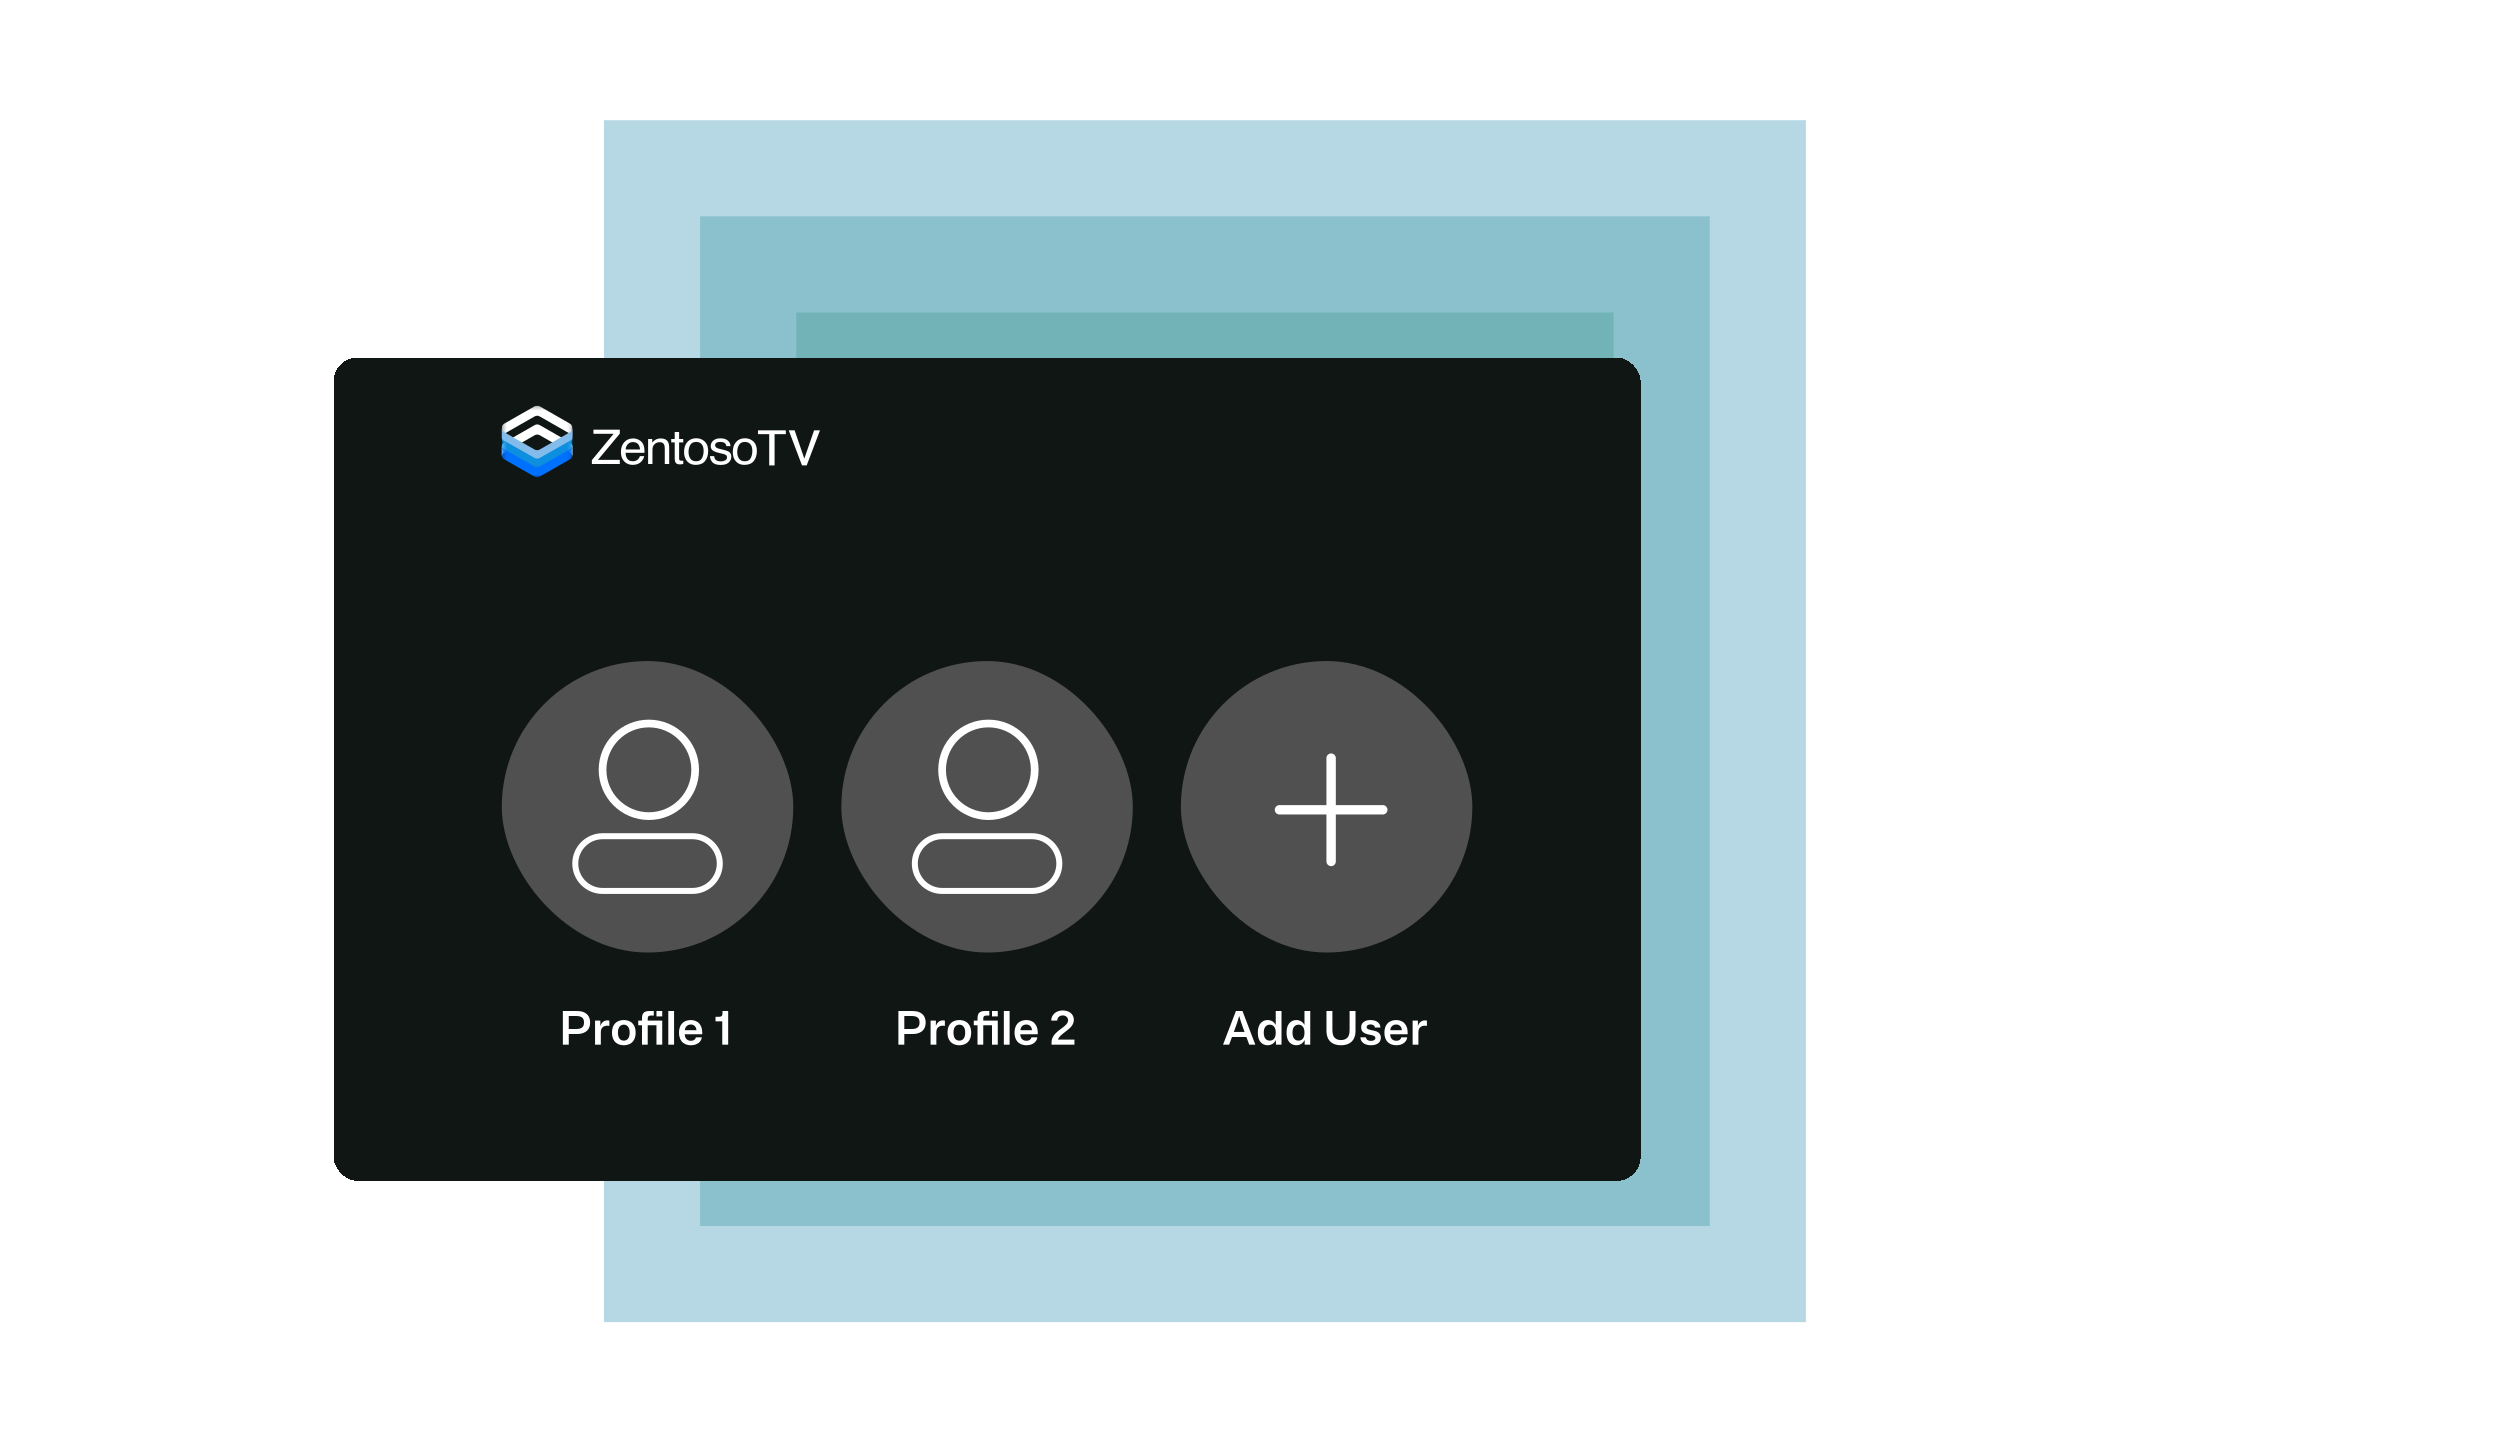 <svg width="624" height="360" viewBox="0 0 624 360" fill="none" xmlns="http://www.w3.org/2000/svg">
<g opacity="0.4">
<rect width="300" height="300" transform="translate(150.75 30)" fill="#479DBB"/>
</g>
<g opacity="0.4">
<rect width="252" height="252" transform="translate(174.75 54)" fill="#499DA8"/>
</g>
<g opacity="0.4">
<rect width="204" height="204" transform="translate(198.75 78)" fill="#4C9E96"/>
</g>
<g opacity="0.4">
<rect width="156" height="156" transform="translate(222.75 102)" fill="#4D9E85"/>
</g>
<g opacity="0.4">
<rect width="108" height="108" transform="translate(246.75 126)" fill="#51A071"/>
</g>
<g filter="url(#filter0_d_566_118846)">
<rect x="83.25" y="77.25" width="326.25" height="205.5" rx="6" fill="#101614" shape-rendering="crispEdges"/>
<g clip-path="url(#clip0_566_118846)">
<path d="M154.703 103.809V102.789H149.242L154.703 96.246V95.25H148.126V96.27H153.16L147.729 102.847V103.809H154.703ZM157.861 104.03C158.191 104.03 158.486 103.999 158.748 103.937C159.234 103.828 159.642 103.618 159.971 103.307C160.168 103.129 160.346 102.899 160.505 102.617C160.664 102.335 160.757 102.08 160.785 101.851H159.718C159.638 102.127 159.501 102.369 159.308 102.579C158.971 102.94 158.518 103.121 157.952 103.121C157.345 103.121 156.897 102.93 156.607 102.547C156.318 102.165 156.163 101.657 156.143 101.024H160.876C160.876 100.394 160.843 99.936 160.779 99.649C160.707 99.229 160.562 98.862 160.345 98.548C160.12 98.217 159.792 97.948 159.362 97.741C158.932 97.533 158.488 97.429 158.03 97.429C157.122 97.429 156.386 97.742 155.824 98.367C155.261 98.992 154.98 99.806 154.98 100.808C154.98 101.826 155.259 102.617 155.818 103.182C156.376 103.747 157.058 104.03 157.861 104.03ZM159.76 100.191H156.173C156.194 99.654 156.372 99.213 156.71 98.865C157.048 98.517 157.466 98.344 157.964 98.344C158.659 98.344 159.155 98.596 159.453 99.101C159.614 99.373 159.716 99.736 159.76 100.191ZM162.852 103.809V100.54C162.852 100.132 162.879 99.819 162.933 99.599C162.988 99.38 163.105 99.167 163.286 98.961C163.511 98.705 163.772 98.534 164.07 98.448C164.235 98.398 164.446 98.373 164.703 98.373C165.209 98.373 165.559 98.567 165.752 98.955C165.868 99.188 165.927 99.495 165.927 99.876V103.809H167.03V99.806C167.03 99.177 166.941 98.693 166.764 98.355C166.443 97.738 165.824 97.429 164.908 97.429C164.49 97.429 164.11 97.509 163.768 97.668C163.427 97.827 163.103 98.089 162.798 98.454V97.569H161.767V103.809H162.852ZM169.711 103.908C169.868 103.908 170.014 103.9 170.149 103.884C170.283 103.869 170.413 103.843 170.537 103.809V102.981C170.457 102.989 170.387 102.994 170.326 102.996C170.266 102.998 170.21 102.999 170.158 102.999C169.961 102.999 169.82 102.977 169.736 102.935C169.583 102.861 169.507 102.715 169.507 102.498V98.425H170.537V97.569H169.507V95.827H168.409V97.569H167.535V98.425H168.409V102.556C168.409 102.956 168.5 103.281 168.681 103.532C168.861 103.782 169.205 103.908 169.711 103.908ZM173.641 104.036C174.706 104.036 175.492 103.708 175.998 103.051C176.505 102.395 176.758 101.564 176.758 100.558C176.758 99.517 176.47 98.728 175.896 98.192C175.321 97.656 174.618 97.388 173.786 97.388C172.857 97.388 172.118 97.699 171.567 98.32C171.017 98.942 170.741 99.777 170.741 100.826C170.741 101.804 171.003 102.584 171.525 103.165C172.048 103.745 172.753 104.036 173.641 104.036ZM173.744 103.133C173.089 103.133 172.61 102.911 172.309 102.469C172.007 102.026 171.857 101.472 171.857 100.808C171.857 100.117 172.007 99.526 172.309 99.037C172.61 98.548 173.093 98.303 173.756 98.303C174.503 98.303 175.03 98.59 175.335 99.165C175.528 99.53 175.624 100.004 175.624 100.587C175.624 101.231 175.491 101.817 175.224 102.343C174.956 102.87 174.463 103.133 173.744 103.133ZM179.892 104.047C180.784 104.047 181.448 103.845 181.884 103.441C182.32 103.038 182.538 102.558 182.538 102.002C182.538 101.428 182.327 101.006 181.905 100.738C181.64 100.567 181.118 100.391 180.338 100.208L179.62 100.039C179.307 99.965 179.07 99.88 178.909 99.783C178.632 99.62 178.493 99.402 178.493 99.13C178.493 98.882 178.599 98.682 178.81 98.53C179.021 98.379 179.331 98.303 179.741 98.303C180.356 98.303 180.788 98.441 181.037 98.716C181.19 98.911 181.276 99.126 181.296 99.363H182.321C182.329 98.959 182.199 98.582 181.929 98.233C181.499 97.681 180.798 97.406 179.825 97.406C179.082 97.406 178.49 97.588 178.05 97.953C177.61 98.318 177.39 98.796 177.39 99.386C177.39 99.888 177.623 100.28 178.089 100.563C178.35 100.727 178.756 100.874 179.307 101.006L180.169 101.216C180.631 101.329 180.941 101.428 181.097 101.513C181.343 101.653 181.465 101.857 181.465 102.125C181.465 102.478 181.312 102.739 181.007 102.908C180.702 103.077 180.348 103.162 179.946 103.162C179.271 103.162 178.797 102.993 178.523 102.655C178.375 102.469 178.284 102.201 178.252 101.851H177.209C177.237 102.472 177.451 102.994 177.851 103.415C178.251 103.837 178.931 104.047 179.892 104.047ZM185.799 104.036C186.864 104.036 187.649 103.708 188.156 103.051C188.662 102.395 188.915 101.564 188.915 100.558C188.915 99.517 188.628 98.728 188.053 98.192C187.479 97.656 186.775 97.388 185.943 97.388C185.015 97.388 184.276 97.699 183.725 98.32C183.174 98.942 182.899 99.777 182.899 100.826C182.899 101.804 183.16 102.584 183.683 103.165C184.205 103.745 184.911 104.036 185.799 104.036ZM185.901 103.133C185.246 103.133 184.768 102.911 184.466 102.469C184.165 102.026 184.014 101.472 184.014 100.808C184.014 100.117 184.165 99.526 184.466 99.037C184.768 98.548 185.25 98.303 185.913 98.303C186.661 98.303 187.187 98.59 187.493 99.165C187.686 99.53 187.782 100.004 187.782 100.587C187.782 101.231 187.648 101.817 187.381 102.343C187.114 102.87 186.621 103.133 185.901 103.133Z" fill="white"/>
<mask id="mask0_566_118846" style="mask-type:alpha" maskUnits="userSpaceOnUse" x="125" y="89" width="18" height="9">
<path d="M125.25 89.25H142.868V97.323H125.25V89.25Z" fill="white"/>
</mask>
<g mask="url(#mask0_566_118846)">
<path fill-rule="evenodd" clip-rule="evenodd" d="M142.868 94.802C142.868 94.386 142.659 93.969 142.24 93.73L134.714 89.419C134.321 89.194 133.835 89.194 133.441 89.418L125.879 93.731C125.46 93.97 125.25 94.386 125.25 94.803V97.323C125.25 96.907 125.46 96.49 125.879 96.251L133.441 91.939C133.835 91.714 134.321 91.715 134.714 91.94L142.24 96.25C142.659 96.49 142.868 96.906 142.868 97.323V94.802Z" fill="white"/>
</g>
<path fill-rule="evenodd" clip-rule="evenodd" d="M142.887 99.506C142.888 99.088 142.678 98.67 142.259 98.43L134.725 94.107C134.331 93.881 133.844 93.881 133.45 94.106L125.88 98.431C125.46 98.671 125.25 99.088 125.25 99.506V102.034C125.25 101.616 125.46 101.199 125.88 100.959L133.45 96.634C133.844 96.409 134.331 96.409 134.725 96.635L142.259 100.958C142.678 101.198 142.888 101.616 142.887 102.033V99.506Z" fill="white"/>
<path fill-rule="evenodd" clip-rule="evenodd" d="M142.887 97.339C142.887 97.755 142.677 98.172 142.258 98.411L134.704 102.725C134.31 102.95 133.823 102.95 133.429 102.725L125.879 98.413C125.459 98.174 125.25 97.756 125.25 97.339V94.818C125.25 95.235 125.459 95.652 125.879 95.892L133.429 100.203C133.823 100.428 134.31 100.428 134.704 100.203L142.258 95.889C142.684 95.646 142.894 95.22 142.887 94.797L142.887 97.339Z" fill="#83BCEA"/>
<mask id="mask1_566_118846" style="mask-type:alpha" maskUnits="userSpaceOnUse" x="125" y="96" width="18" height="9">
<path d="M125.262 96.938H142.88V104.97H125.262V96.938Z" fill="#0D8FDF"/>
</mask>
<g mask="url(#mask1_566_118846)">
<path fill-rule="evenodd" clip-rule="evenodd" d="M142.88 99.46C142.879 99.873 142.67 100.286 142.251 100.523L134.705 104.803C134.312 105.026 133.825 105.026 133.432 104.803L125.89 100.525C125.471 100.287 125.261 99.873 125.262 99.46V96.958C125.261 97.372 125.471 97.786 125.89 98.024L133.432 102.301C133.825 102.525 134.312 102.525 134.705 102.301L142.251 98.022C142.677 97.78 142.886 97.357 142.879 96.938L142.88 99.46Z" fill="#0D8FDF"/>
</g>
<mask id="mask2_566_118846" style="mask-type:alpha" maskUnits="userSpaceOnUse" x="125" y="99" width="18" height="9">
<path d="M125.25 99.047H142.868V107.141H125.25V99.047Z" fill="#0070FE"/>
</mask>
<g mask="url(#mask2_566_118846)">
<path fill-rule="evenodd" clip-rule="evenodd" d="M142.868 101.588C142.867 102.005 142.658 102.421 142.239 102.66L134.694 106.972C134.3 107.197 133.814 107.197 133.42 106.972L125.878 102.662C125.459 102.422 125.25 102.005 125.25 101.588V99.068C125.25 99.485 125.459 99.902 125.878 100.141L133.42 104.452C133.814 104.677 134.3 104.677 134.694 104.452L142.239 100.139C142.665 99.896 142.874 99.47 142.868 99.047L142.868 101.588Z" fill="#0070FE"/>
</g>
<path d="M196.139 96.364H193.335V104.168H191.996V96.364H189.199V95.414H196.139V96.364Z" fill="white"/>
<path d="M200.758 102.479L203.196 95.414H204.667L201.351 104.168H200.18L196.871 95.414H198.335L200.758 102.479Z" fill="white"/>
</g>
<rect x="125.25" y="153" width="72.75" height="72.75" rx="36.375" fill="#505050"/>
<path d="M150.421 196.719H172.83C176.602 196.719 179.66 199.776 179.66 203.548C179.66 207.32 176.602 210.378 172.83 210.378H150.421C146.649 210.378 143.592 207.32 143.592 203.548C143.592 199.776 146.649 196.719 150.421 196.719Z" stroke="white" stroke-width="1.5"/>
<path fill-rule="evenodd" clip-rule="evenodd" d="M161.954 169.552C156.102 169.552 151.358 174.296 151.358 180.148C151.358 186 156.102 190.744 161.954 190.744C167.806 190.744 172.551 186 172.551 180.148C172.551 174.296 167.806 169.552 161.954 169.552ZM149.432 180.148C149.432 173.232 155.038 167.625 161.954 167.625C168.87 167.625 174.477 173.232 174.477 180.148C174.477 187.064 168.87 192.67 161.954 192.67C155.038 192.67 149.432 187.064 149.432 180.148Z" fill="white"/>
<path d="M140.489 248.75H141.965V246.086H144.053C144.325 246.086 144.585 246.07 144.833 246.038C145.081 245.998 145.313 245.938 145.529 245.858C145.753 245.778 145.953 245.682 146.129 245.57C146.313 245.45 146.477 245.314 146.621 245.162C146.765 245.01 146.885 244.838 146.981 244.646C147.085 244.446 147.161 244.23 147.209 243.998C147.265 243.758 147.293 243.498 147.293 243.218C147.293 242.938 147.265 242.682 147.209 242.45C147.161 242.21 147.085 241.994 146.981 241.802C146.885 241.602 146.765 241.426 146.621 241.274C146.477 241.122 146.313 240.99 146.129 240.878C145.953 240.758 145.753 240.658 145.529 240.578C145.313 240.498 145.081 240.442 144.833 240.41C144.585 240.37 144.325 240.35 144.053 240.35H140.489V248.75ZM143.885 241.598C144.477 241.598 144.937 241.718 145.265 241.958C145.601 242.198 145.769 242.618 145.769 243.218C145.769 243.818 145.601 244.238 145.265 244.478C144.937 244.718 144.477 244.838 143.885 244.838H141.965V241.598H143.885ZM151.586 244.01C151.69 244.01 151.782 244.018 151.862 244.034C151.95 244.042 152.026 244.054 152.09 244.07V242.75C152.026 242.734 151.954 242.722 151.874 242.714C151.802 242.698 151.718 242.69 151.622 242.69C151.206 242.69 150.842 242.81 150.53 243.05C150.218 243.282 149.99 243.646 149.846 244.142V242.75H148.526V248.75H149.966V245.678C149.966 245.11 150.114 244.69 150.41 244.418C150.714 244.146 151.106 244.01 151.586 244.01ZM155.702 248.894C155.95 248.894 156.186 248.87 156.41 248.822C156.634 248.782 156.842 248.722 157.034 248.642C157.234 248.554 157.418 248.446 157.586 248.318C157.754 248.19 157.902 248.042 158.03 247.874C158.166 247.698 158.278 247.502 158.366 247.286C158.462 247.07 158.534 246.834 158.582 246.578C158.63 246.322 158.654 246.046 158.654 245.75C158.654 245.454 158.63 245.178 158.582 244.922C158.534 244.666 158.462 244.43 158.366 244.214C158.278 243.998 158.166 243.806 158.03 243.638C157.902 243.462 157.754 243.31 157.586 243.182C157.418 243.054 157.234 242.95 157.034 242.87C156.842 242.782 156.634 242.718 156.41 242.678C156.186 242.63 155.95 242.606 155.702 242.606C155.454 242.606 155.218 242.63 154.994 242.678C154.77 242.718 154.558 242.782 154.358 242.87C154.166 242.95 153.986 243.054 153.818 243.182C153.65 243.31 153.498 243.462 153.362 243.638C153.234 243.806 153.122 243.998 153.026 244.214C152.938 244.43 152.87 244.666 152.822 244.922C152.774 245.178 152.75 245.454 152.75 245.75C152.75 246.046 152.774 246.322 152.822 246.578C152.87 246.834 152.938 247.07 153.026 247.286C153.122 247.502 153.234 247.698 153.362 247.874C153.498 248.042 153.65 248.19 153.818 248.318C153.986 248.446 154.166 248.554 154.358 248.642C154.558 248.722 154.77 248.782 154.994 248.822C155.218 248.87 155.454 248.894 155.702 248.894ZM155.702 247.742C155.262 247.742 154.906 247.578 154.634 247.25C154.37 246.914 154.238 246.414 154.238 245.75C154.238 245.086 154.37 244.59 154.634 244.262C154.906 243.926 155.262 243.758 155.702 243.758C156.142 243.758 156.494 243.926 156.758 244.262C157.03 244.59 157.166 245.086 157.166 245.75C157.166 246.414 157.03 246.914 156.758 247.25C156.494 247.578 156.142 247.742 155.702 247.742ZM159.305 243.902H160.241V248.75H161.669V243.902H163.853V248.75H165.293V242.75H161.669V242.306C161.669 241.994 161.733 241.778 161.861 241.658C161.989 241.538 162.185 241.478 162.449 241.478H163.181V240.35H162.029C161.453 240.35 161.009 240.486 160.697 240.758C160.393 241.022 160.241 241.49 160.241 242.162V242.75H159.305V243.902ZM165.293 240.35H163.853V241.694H165.293V240.35ZM168.247 240.35H166.807V248.75H168.247V240.35ZM175.172 246.926H173.696C173.64 247.174 173.508 247.378 173.3 247.538C173.1 247.698 172.812 247.778 172.436 247.778C172.004 247.778 171.648 247.642 171.368 247.37C171.088 247.098 170.936 246.69 170.912 246.146H175.268C175.276 246.082 175.28 246.018 175.28 245.954C175.28 245.89 175.28 245.822 175.28 245.75C175.28 245.486 175.26 245.242 175.22 245.018C175.188 244.786 175.136 244.574 175.064 244.382C174.992 244.182 174.904 244.002 174.8 243.842C174.704 243.674 174.592 243.526 174.464 243.398C174.344 243.262 174.208 243.146 174.056 243.05C173.904 242.954 173.74 242.874 173.564 242.81C173.396 242.738 173.216 242.686 173.024 242.654C172.84 242.622 172.644 242.606 172.436 242.606C172.188 242.606 171.952 242.63 171.728 242.678C171.504 242.718 171.292 242.782 171.092 242.87C170.9 242.95 170.72 243.054 170.552 243.182C170.384 243.31 170.232 243.462 170.096 243.638C169.968 243.806 169.856 243.998 169.76 244.214C169.672 244.422 169.604 244.654 169.556 244.91C169.508 245.166 169.484 245.446 169.484 245.75C169.484 246.054 169.508 246.334 169.556 246.59C169.604 246.846 169.672 247.082 169.76 247.298C169.856 247.506 169.968 247.698 170.096 247.874C170.232 248.042 170.384 248.19 170.552 248.318C170.72 248.446 170.9 248.554 171.092 248.642C171.292 248.722 171.504 248.782 171.728 248.822C171.952 248.87 172.188 248.894 172.436 248.894C173.18 248.894 173.8 248.718 174.296 248.366C174.8 248.006 175.092 247.526 175.172 246.926ZM172.436 243.722C172.82 243.722 173.136 243.842 173.384 244.082C173.64 244.314 173.792 244.666 173.84 245.138H170.936C170.992 244.666 171.152 244.314 171.416 244.082C171.688 243.842 172.028 243.722 172.436 243.722ZM180.338 240.878C180.338 241.246 180.266 241.49 180.122 241.61C179.986 241.73 179.782 241.79 179.51 241.79H178.598V242.918H180.278V248.75H181.754V240.35H180.338V240.878Z" fill="white"/>
<rect x="210" y="153" width="72.75" height="72.75" rx="36.375" fill="#505050"/>
<path d="M235.171 196.719H257.58C261.352 196.719 264.41 199.776 264.41 203.548C264.41 207.32 261.352 210.378 257.58 210.378H235.171C231.399 210.378 228.342 207.32 228.342 203.548C228.342 199.776 231.399 196.719 235.171 196.719Z" stroke="white" stroke-width="1.5"/>
<path fill-rule="evenodd" clip-rule="evenodd" d="M246.704 169.552C240.852 169.552 236.108 174.296 236.108 180.148C236.108 186 240.852 190.744 246.704 190.744C252.556 190.744 257.301 186 257.301 180.148C257.301 174.296 252.556 169.552 246.704 169.552ZM234.182 180.148C234.182 173.232 239.788 167.625 246.704 167.625C253.62 167.625 259.227 173.232 259.227 180.148C259.227 187.064 253.62 192.67 246.704 192.67C239.788 192.67 234.182 187.064 234.182 180.148Z" fill="white"/>
<path d="M224.239 248.75H225.715V246.086H227.803C228.075 246.086 228.335 246.07 228.583 246.038C228.831 245.998 229.063 245.938 229.279 245.858C229.503 245.778 229.703 245.682 229.879 245.57C230.063 245.45 230.227 245.314 230.371 245.162C230.515 245.01 230.635 244.838 230.731 244.646C230.835 244.446 230.911 244.23 230.959 243.998C231.015 243.758 231.043 243.498 231.043 243.218C231.043 242.938 231.015 242.682 230.959 242.45C230.911 242.21 230.835 241.994 230.731 241.802C230.635 241.602 230.515 241.426 230.371 241.274C230.227 241.122 230.063 240.99 229.879 240.878C229.703 240.758 229.503 240.658 229.279 240.578C229.063 240.498 228.831 240.442 228.583 240.41C228.335 240.37 228.075 240.35 227.803 240.35H224.239V248.75ZM227.635 241.598C228.227 241.598 228.687 241.718 229.015 241.958C229.351 242.198 229.519 242.618 229.519 243.218C229.519 243.818 229.351 244.238 229.015 244.478C228.687 244.718 228.227 244.838 227.635 244.838H225.715V241.598H227.635ZM235.336 244.01C235.44 244.01 235.532 244.018 235.612 244.034C235.7 244.042 235.776 244.054 235.84 244.07V242.75C235.776 242.734 235.704 242.722 235.624 242.714C235.552 242.698 235.468 242.69 235.372 242.69C234.956 242.69 234.592 242.81 234.28 243.05C233.968 243.282 233.74 243.646 233.596 244.142V242.75H232.276V248.75H233.716V245.678C233.716 245.11 233.864 244.69 234.16 244.418C234.464 244.146 234.856 244.01 235.336 244.01ZM239.452 248.894C239.7 248.894 239.936 248.87 240.16 248.822C240.384 248.782 240.592 248.722 240.784 248.642C240.984 248.554 241.168 248.446 241.336 248.318C241.504 248.19 241.652 248.042 241.78 247.874C241.916 247.698 242.028 247.502 242.116 247.286C242.212 247.07 242.284 246.834 242.332 246.578C242.38 246.322 242.404 246.046 242.404 245.75C242.404 245.454 242.38 245.178 242.332 244.922C242.284 244.666 242.212 244.43 242.116 244.214C242.028 243.998 241.916 243.806 241.78 243.638C241.652 243.462 241.504 243.31 241.336 243.182C241.168 243.054 240.984 242.95 240.784 242.87C240.592 242.782 240.384 242.718 240.16 242.678C239.936 242.63 239.7 242.606 239.452 242.606C239.204 242.606 238.968 242.63 238.744 242.678C238.52 242.718 238.308 242.782 238.108 242.87C237.916 242.95 237.736 243.054 237.568 243.182C237.4 243.31 237.248 243.462 237.112 243.638C236.984 243.806 236.872 243.998 236.776 244.214C236.688 244.43 236.62 244.666 236.572 244.922C236.524 245.178 236.5 245.454 236.5 245.75C236.5 246.046 236.524 246.322 236.572 246.578C236.62 246.834 236.688 247.07 236.776 247.286C236.872 247.502 236.984 247.698 237.112 247.874C237.248 248.042 237.4 248.19 237.568 248.318C237.736 248.446 237.916 248.554 238.108 248.642C238.308 248.722 238.52 248.782 238.744 248.822C238.968 248.87 239.204 248.894 239.452 248.894ZM239.452 247.742C239.012 247.742 238.656 247.578 238.384 247.25C238.12 246.914 237.988 246.414 237.988 245.75C237.988 245.086 238.12 244.59 238.384 244.262C238.656 243.926 239.012 243.758 239.452 243.758C239.892 243.758 240.244 243.926 240.508 244.262C240.78 244.59 240.916 245.086 240.916 245.75C240.916 246.414 240.78 246.914 240.508 247.25C240.244 247.578 239.892 247.742 239.452 247.742ZM243.055 243.902H243.991V248.75H245.419V243.902H247.603V248.75H249.043V242.75H245.419V242.306C245.419 241.994 245.483 241.778 245.611 241.658C245.739 241.538 245.935 241.478 246.199 241.478H246.931V240.35H245.779C245.203 240.35 244.759 240.486 244.447 240.758C244.143 241.022 243.991 241.49 243.991 242.162V242.75H243.055V243.902ZM249.043 240.35H247.603V241.694H249.043V240.35ZM251.997 240.35H250.557V248.75H251.997V240.35ZM258.922 246.926H257.446C257.39 247.174 257.258 247.378 257.05 247.538C256.85 247.698 256.562 247.778 256.186 247.778C255.754 247.778 255.398 247.642 255.118 247.37C254.838 247.098 254.686 246.69 254.662 246.146H259.018C259.026 246.082 259.03 246.018 259.03 245.954C259.03 245.89 259.03 245.822 259.03 245.75C259.03 245.486 259.01 245.242 258.97 245.018C258.938 244.786 258.886 244.574 258.814 244.382C258.742 244.182 258.654 244.002 258.55 243.842C258.454 243.674 258.342 243.526 258.214 243.398C258.094 243.262 257.958 243.146 257.806 243.05C257.654 242.954 257.49 242.874 257.314 242.81C257.146 242.738 256.966 242.686 256.774 242.654C256.59 242.622 256.394 242.606 256.186 242.606C255.938 242.606 255.702 242.63 255.478 242.678C255.254 242.718 255.042 242.782 254.842 242.87C254.65 242.95 254.47 243.054 254.302 243.182C254.134 243.31 253.982 243.462 253.846 243.638C253.718 243.806 253.606 243.998 253.51 244.214C253.422 244.422 253.354 244.654 253.306 244.91C253.258 245.166 253.234 245.446 253.234 245.75C253.234 246.054 253.258 246.334 253.306 246.59C253.354 246.846 253.422 247.082 253.51 247.298C253.606 247.506 253.718 247.698 253.846 247.874C253.982 248.042 254.134 248.19 254.302 248.318C254.47 248.446 254.65 248.554 254.842 248.642C255.042 248.722 255.254 248.782 255.478 248.822C255.702 248.87 255.938 248.894 256.186 248.894C256.93 248.894 257.55 248.718 258.046 248.366C258.55 248.006 258.842 247.526 258.922 246.926ZM256.186 243.722C256.57 243.722 256.886 243.842 257.134 244.082C257.39 244.314 257.542 244.666 257.59 245.138H254.686C254.742 244.666 254.902 244.314 255.166 244.082C255.438 243.842 255.778 243.722 256.186 243.722ZM262.468 248.75H268.18V247.478H264.064C264.112 247.358 264.168 247.242 264.232 247.13C264.296 247.018 264.368 246.91 264.448 246.806C264.536 246.702 264.628 246.602 264.724 246.506C264.828 246.402 264.936 246.302 265.048 246.206C265.16 246.11 265.272 246.018 265.384 245.93C265.504 245.834 265.624 245.742 265.744 245.654C265.872 245.558 265.996 245.462 266.116 245.366C266.244 245.27 266.364 245.174 266.476 245.078C266.596 244.982 266.712 244.886 266.824 244.79C266.944 244.686 267.056 244.582 267.16 244.478C267.264 244.366 267.36 244.254 267.448 244.142C267.536 244.03 267.616 243.914 267.688 243.794C267.76 243.666 267.82 243.538 267.868 243.41C267.924 243.274 267.964 243.134 267.988 242.99C268.02 242.846 268.036 242.694 268.036 242.534C268.036 242.358 268.016 242.19 267.976 242.03C267.944 241.87 267.892 241.718 267.82 241.574C267.756 241.43 267.676 241.298 267.58 241.178C267.484 241.05 267.372 240.938 267.244 240.842C267.124 240.738 266.988 240.646 266.836 240.566C266.692 240.486 266.536 240.422 266.368 240.374C266.2 240.318 266.024 240.278 265.84 240.254C265.656 240.222 265.464 240.206 265.264 240.206C265.064 240.206 264.868 240.222 264.676 240.254C264.492 240.278 264.312 240.322 264.136 240.386C263.968 240.442 263.808 240.514 263.656 240.602C263.504 240.682 263.364 240.778 263.236 240.89C263.108 241.002 262.992 241.126 262.888 241.262C262.784 241.39 262.692 241.534 262.612 241.694C262.54 241.846 262.484 242.01 262.444 242.186C262.404 242.362 262.384 242.55 262.384 242.75H263.884C263.892 242.374 264.02 242.066 264.268 241.826C264.524 241.578 264.856 241.454 265.264 241.454C265.664 241.454 265.984 241.57 266.224 241.802C266.472 242.034 266.596 242.322 266.596 242.666C266.596 242.77 266.58 242.874 266.548 242.978C266.524 243.082 266.488 243.182 266.44 243.278C266.392 243.366 266.332 243.458 266.26 243.554C266.188 243.642 266.108 243.73 266.02 243.818C265.932 243.906 265.836 243.994 265.732 244.082C265.636 244.17 265.532 244.258 265.42 244.346C265.308 244.434 265.192 244.522 265.072 244.61C264.952 244.698 264.832 244.786 264.712 244.874C264.592 244.962 264.472 245.054 264.352 245.15C264.232 245.246 264.112 245.346 263.992 245.45C263.872 245.546 263.756 245.65 263.644 245.762C263.532 245.866 263.424 245.974 263.32 246.086C263.224 246.198 263.132 246.318 263.044 246.446C262.956 246.566 262.876 246.694 262.804 246.83C262.732 246.966 262.672 247.106 262.624 247.25C262.576 247.394 262.536 247.546 262.504 247.706C262.48 247.866 262.468 248.034 262.468 248.21V248.75Z" fill="white"/>
<rect x="294.75" y="153" width="72.75" height="72.75" rx="36.375" fill="#505050"/>
<path fill-rule="evenodd" clip-rule="evenodd" d="M333.422 177.234C333.422 176.587 332.897 176.062 332.25 176.062C331.603 176.062 331.078 176.587 331.078 177.234V188.953H319.359C318.712 188.953 318.188 189.478 318.188 190.125C318.188 190.772 318.712 191.297 319.359 191.297H331.078V203.016C331.078 203.663 331.603 204.188 332.25 204.188C332.897 204.188 333.422 203.663 333.422 203.016V191.297H345.141C345.788 191.297 346.312 190.772 346.312 190.125C346.312 189.478 345.788 188.953 345.141 188.953H333.422V177.234Z" fill="white"/>
<path d="M311.809 248.75H313.333L310.117 240.35H308.485L305.269 248.75H306.793L307.501 246.83H311.101L311.809 248.75ZM308.077 245.258C308.349 244.538 308.585 243.882 308.785 243.29C308.985 242.69 309.157 242.118 309.301 241.574C309.445 242.118 309.617 242.69 309.817 243.29C310.025 243.882 310.261 244.538 310.525 245.258L310.645 245.57H307.957L308.077 245.258ZM318.473 248.75H319.865V240.35H318.425V243.842C318.217 243.434 317.933 243.126 317.573 242.918C317.221 242.71 316.825 242.606 316.385 242.606C315.681 242.606 315.097 242.874 314.633 243.41C314.177 243.938 313.949 244.718 313.949 245.75C313.949 246.782 314.177 247.566 314.633 248.102C315.097 248.63 315.681 248.894 316.385 248.894C316.841 248.894 317.249 248.782 317.609 248.558C317.977 248.326 318.265 247.994 318.473 247.562V248.75ZM316.937 243.758C317.393 243.758 317.753 243.926 318.017 244.262C318.289 244.59 318.425 245.086 318.425 245.75C318.425 246.414 318.289 246.914 318.017 247.25C317.753 247.578 317.393 247.742 316.937 247.742C316.481 247.742 316.117 247.578 315.845 247.25C315.573 246.914 315.437 246.414 315.437 245.75C315.437 245.086 315.573 244.59 315.845 244.262C316.117 243.926 316.481 243.758 316.937 243.758ZM325.645 248.75H327.037V240.35H325.597V243.842C325.389 243.434 325.105 243.126 324.745 242.918C324.393 242.71 323.997 242.606 323.557 242.606C322.853 242.606 322.269 242.874 321.805 243.41C321.349 243.938 321.121 244.718 321.121 245.75C321.121 246.782 321.349 247.566 321.805 248.102C322.269 248.63 322.853 248.894 323.557 248.894C324.013 248.894 324.421 248.782 324.781 248.558C325.149 248.326 325.437 247.994 325.645 247.562V248.75ZM324.109 243.758C324.565 243.758 324.925 243.926 325.189 244.262C325.461 244.59 325.597 245.086 325.597 245.75C325.597 246.414 325.461 246.914 325.189 247.25C324.925 247.578 324.565 247.742 324.109 247.742C323.653 247.742 323.289 247.578 323.017 247.25C322.745 246.914 322.609 246.414 322.609 245.75C322.609 245.086 322.745 244.59 323.017 244.262C323.289 243.926 323.653 243.758 324.109 243.758ZM331.089 240.35V245.246C331.089 245.606 331.117 245.938 331.173 246.242C331.229 246.538 331.309 246.81 331.413 247.058C331.525 247.306 331.661 247.53 331.821 247.73C331.981 247.93 332.161 248.102 332.361 248.246C332.569 248.39 332.793 248.51 333.033 248.606C333.281 248.702 333.545 248.774 333.825 248.822C334.105 248.87 334.401 248.894 334.713 248.894C335.025 248.894 335.321 248.87 335.601 248.822C335.881 248.774 336.141 248.702 336.381 248.606C336.629 248.51 336.853 248.39 337.053 248.246C337.261 248.102 337.445 247.93 337.605 247.73C337.765 247.53 337.897 247.306 338.001 247.058C338.113 246.81 338.197 246.538 338.253 246.242C338.309 245.938 338.337 245.606 338.337 245.246V240.35H336.861V245.066C336.861 246.018 336.665 246.678 336.273 247.046C335.881 247.414 335.361 247.598 334.713 247.598C334.065 247.598 333.545 247.414 333.153 247.046C332.761 246.678 332.565 246.018 332.565 245.066V240.35H331.089ZM339.745 244.418C339.745 244.562 339.757 244.694 339.781 244.814C339.805 244.934 339.837 245.046 339.877 245.15C339.925 245.246 339.977 245.334 340.033 245.414C340.097 245.494 340.165 245.566 340.237 245.63C340.317 245.694 340.401 245.754 340.489 245.81C340.577 245.858 340.669 245.906 340.765 245.954C340.861 245.994 340.957 246.03 341.053 246.062C341.157 246.094 341.261 246.126 341.365 246.158C341.469 246.182 341.573 246.206 341.677 246.23C341.781 246.246 341.881 246.266 341.977 246.29C342.081 246.306 342.181 246.326 342.277 246.35C342.373 246.366 342.465 246.39 342.553 246.422C342.641 246.446 342.721 246.474 342.793 246.506C342.873 246.53 342.941 246.562 342.997 246.602C343.061 246.634 343.113 246.674 343.153 246.722C343.201 246.77 343.237 246.826 343.261 246.89C343.285 246.946 343.297 247.01 343.297 247.082C343.297 247.306 343.197 247.482 342.997 247.61C342.797 247.738 342.537 247.802 342.217 247.802C341.833 247.802 341.529 247.722 341.305 247.562C341.089 247.402 340.969 247.19 340.945 246.926H339.565C339.573 247.518 339.817 247.994 340.297 248.354C340.777 248.714 341.417 248.894 342.217 248.894C342.937 248.894 343.521 248.734 343.969 248.414C344.425 248.094 344.653 247.626 344.653 247.01C344.653 246.866 344.641 246.734 344.617 246.614C344.593 246.494 344.557 246.386 344.509 246.29C344.469 246.194 344.417 246.106 344.353 246.026C344.297 245.938 344.229 245.862 344.149 245.798C344.077 245.734 343.997 245.678 343.909 245.63C343.829 245.574 343.741 245.526 343.645 245.486C343.549 245.438 343.449 245.398 343.345 245.366C343.249 245.334 343.149 245.306 343.045 245.282C342.941 245.25 342.833 245.226 342.721 245.21C342.617 245.186 342.513 245.166 342.409 245.15C342.313 245.126 342.217 245.102 342.121 245.078C342.025 245.054 341.933 245.03 341.845 245.006C341.765 244.982 341.685 244.958 341.605 244.934C341.533 244.902 341.465 244.87 341.401 244.838C341.345 244.798 341.293 244.754 341.245 244.706C341.205 244.658 341.173 244.606 341.149 244.55C341.125 244.486 341.113 244.418 341.113 244.346C341.113 244.146 341.201 243.99 341.377 243.878C341.553 243.758 341.781 243.698 342.061 243.698C342.397 243.698 342.661 243.77 342.853 243.914C343.045 244.05 343.149 244.238 343.165 244.478H344.545C344.537 243.926 344.317 243.478 343.885 243.134C343.461 242.782 342.853 242.606 342.061 242.606C341.365 242.606 340.805 242.766 340.381 243.086C339.957 243.398 339.745 243.842 339.745 244.418ZM351.242 246.926H349.766C349.71 247.174 349.578 247.378 349.37 247.538C349.17 247.698 348.882 247.778 348.506 247.778C348.074 247.778 347.718 247.642 347.438 247.37C347.158 247.098 347.006 246.69 346.982 246.146H351.338C351.346 246.082 351.35 246.018 351.35 245.954C351.35 245.89 351.35 245.822 351.35 245.75C351.35 245.486 351.33 245.242 351.29 245.018C351.258 244.786 351.206 244.574 351.134 244.382C351.062 244.182 350.974 244.002 350.87 243.842C350.774 243.674 350.662 243.526 350.534 243.398C350.414 243.262 350.278 243.146 350.126 243.05C349.974 242.954 349.81 242.874 349.634 242.81C349.466 242.738 349.286 242.686 349.094 242.654C348.91 242.622 348.714 242.606 348.506 242.606C348.258 242.606 348.022 242.63 347.798 242.678C347.574 242.718 347.362 242.782 347.162 242.87C346.97 242.95 346.79 243.054 346.622 243.182C346.454 243.31 346.302 243.462 346.166 243.638C346.038 243.806 345.926 243.998 345.83 244.214C345.742 244.422 345.674 244.654 345.626 244.91C345.578 245.166 345.554 245.446 345.554 245.75C345.554 246.054 345.578 246.334 345.626 246.59C345.674 246.846 345.742 247.082 345.83 247.298C345.926 247.506 346.038 247.698 346.166 247.874C346.302 248.042 346.454 248.19 346.622 248.318C346.79 248.446 346.97 248.554 347.162 248.642C347.362 248.722 347.574 248.782 347.798 248.822C348.022 248.87 348.258 248.894 348.506 248.894C349.25 248.894 349.87 248.718 350.366 248.366C350.87 248.006 351.162 247.526 351.242 246.926ZM348.506 243.722C348.89 243.722 349.206 243.842 349.454 244.082C349.71 244.314 349.862 244.666 349.91 245.138H347.006C347.062 244.666 347.222 244.314 347.486 244.082C347.758 243.842 348.098 243.722 348.506 243.722ZM355.652 244.01C355.756 244.01 355.848 244.018 355.928 244.034C356.016 244.042 356.092 244.054 356.156 244.07V242.75C356.092 242.734 356.02 242.722 355.94 242.714C355.868 242.698 355.784 242.69 355.688 242.69C355.272 242.69 354.908 242.81 354.596 243.05C354.284 243.282 354.056 243.646 353.912 244.142V242.75H352.592V248.75H354.032V245.678C354.032 245.11 354.18 244.69 354.476 244.418C354.78 244.146 355.172 244.01 355.652 244.01Z" fill="white"/>
</g>
<defs>
<filter id="filter0_d_566_118846" x="53.25" y="59.25" width="386.25" height="265.5" filterUnits="userSpaceOnUse" color-interpolation-filters="sRGB">
<feFlood flood-opacity="0" result="BackgroundImageFix"/>
<feColorMatrix in="SourceAlpha" type="matrix" values="0 0 0 0 0 0 0 0 0 0 0 0 0 0 0 0 0 0 127 0" result="hardAlpha"/>
<feOffset dy="12"/>
<feGaussianBlur stdDeviation="15"/>
<feComposite in2="hardAlpha" operator="out"/>
<feColorMatrix type="matrix" values="0 0 0 0 0 0 0 0 0 0 0 0 0 0 0 0 0 0 0.08 0"/>
<feBlend mode="normal" in2="BackgroundImageFix" result="effect1_dropShadow_566_118846"/>
<feBlend mode="normal" in="SourceGraphic" in2="effect1_dropShadow_566_118846" result="shape"/>
</filter>
<clipPath id="clip0_566_118846">
<rect width="80.25" height="18.75" fill="white" transform="translate(125.25 89.25)"/>
</clipPath>
</defs>
</svg>

